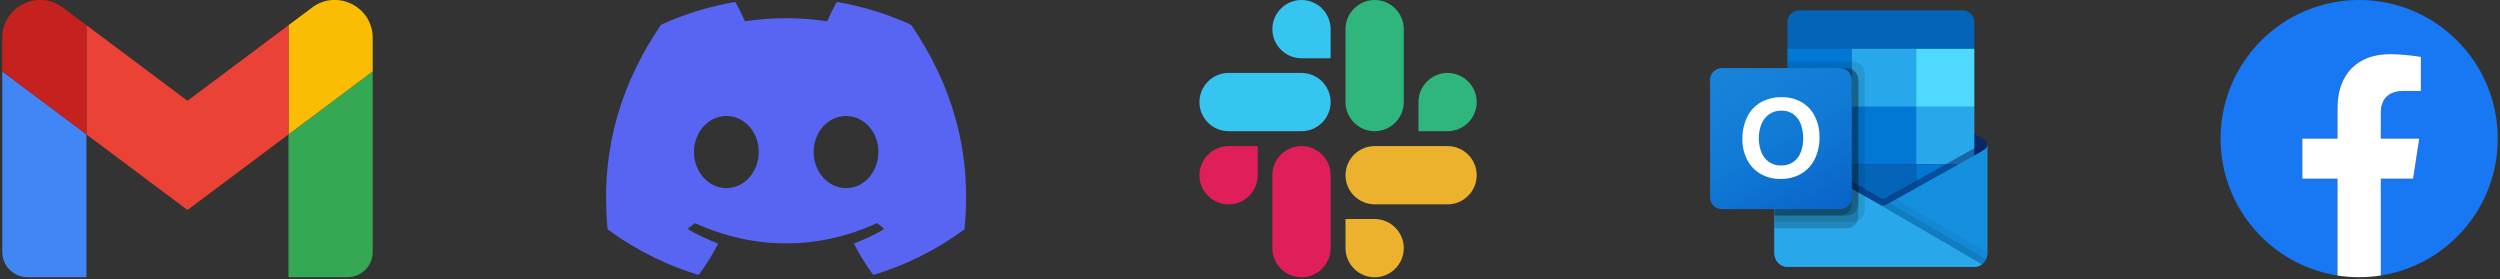 <?xml version="1.0" encoding="UTF-8"?> <svg xmlns="http://www.w3.org/2000/svg" width="600" height="67" viewBox="0 0 600 67" fill="none"><rect x="0" y="0" width="600" height="67" fill="#333333" stroke="none"/><g clip-path="url(#clip0_321_11041)"><path d="M6.602 66.524H20.746V32.254L0.54 17.135V60.477C0.54 63.823 3.258 66.524 6.602 66.524Z" fill="#4285F4"></path><path d="M69.24 66.524H83.384C86.739 66.524 89.446 63.813 89.446 60.477V17.135L69.24 32.254" fill="#34A853"></path><path d="M69.24 6.048V32.254L89.446 17.135V9.072C89.446 1.593 80.889 -2.671 74.898 1.814" fill="#FBBC04"></path><path d="M20.746 32.254V6.048L44.993 24.191L69.24 6.048V32.254L44.993 50.397" fill="#EA4335"></path><path d="M0.54 9.072V17.135L20.746 32.254V6.048L15.088 1.814C9.087 -2.671 0.54 1.593 0.54 9.072" fill="#C5221F"></path></g><g clip-path="url(#clip1_321_11041)"><path d="M218.604 5.924C213.096 3.413 207.189 1.562 201.013 0.502C200.901 0.482 200.789 0.533 200.731 0.635C199.971 1.978 199.13 3.729 198.54 5.106C191.898 4.118 185.29 4.118 178.784 5.106C178.194 3.699 177.322 1.978 176.559 0.635C176.501 0.537 176.389 0.485 176.277 0.502C170.104 1.559 164.198 3.409 158.686 5.924C158.638 5.945 158.598 5.979 158.57 6.023C147.367 22.656 144.298 38.88 145.803 54.902C145.81 54.981 145.855 55.056 145.916 55.103C153.308 60.498 160.468 63.772 167.495 65.943C167.607 65.977 167.727 65.936 167.798 65.844C169.46 63.588 170.942 61.21 172.213 58.709C172.288 58.562 172.216 58.388 172.063 58.33C169.713 57.444 167.475 56.364 165.322 55.137C165.151 55.039 165.138 54.797 165.294 54.681C165.748 54.343 166.201 53.992 166.633 53.638C166.712 53.573 166.821 53.56 166.913 53.6C181.056 60.017 196.367 60.017 210.343 53.6C210.435 53.556 210.544 53.57 210.626 53.635C211.059 53.989 211.512 54.343 211.968 54.681C212.125 54.797 212.115 55.039 211.944 55.137C209.792 56.388 207.554 57.444 205.2 58.327C205.047 58.385 204.978 58.562 205.053 58.709C206.351 61.206 207.833 63.585 209.465 65.841C209.533 65.936 209.655 65.977 209.768 65.943C216.829 63.772 223.989 60.498 231.381 55.103C231.446 55.056 231.487 54.984 231.493 54.906C233.295 36.382 228.475 20.291 218.716 6.026C218.692 5.979 218.652 5.945 218.604 5.924ZM174.325 45.146C170.067 45.146 166.558 41.261 166.558 36.491C166.558 31.72 169.999 27.835 174.325 27.835C178.685 27.835 182.159 31.754 182.091 36.491C182.091 41.261 178.651 45.146 174.325 45.146ZM203.04 45.146C198.782 45.146 195.274 41.261 195.274 36.491C195.274 31.72 198.714 27.835 203.04 27.835C207.4 27.835 210.875 31.754 210.807 36.491C210.807 41.261 207.4 45.146 203.04 45.146Z" fill="#5865F2"></path></g><path d="M301.847 42.052C301.847 45.899 298.704 49.042 294.856 49.042C291.009 49.042 287.866 45.899 287.866 42.052C287.866 38.204 291.009 35.061 294.856 35.061H301.847V42.052Z" fill="#E01E5A"></path><path d="M305.368 42.052C305.368 38.204 308.511 35.061 312.359 35.061C316.206 35.061 319.349 38.204 319.349 42.052V59.555C319.349 63.403 316.206 66.546 312.359 66.546C308.511 66.546 305.368 63.403 305.368 59.555V42.052Z" fill="#E01E5A"></path><path d="M312.359 13.981C308.511 13.981 305.368 10.838 305.368 6.991C305.368 3.143 308.511 0 312.359 0C316.206 0 319.349 3.143 319.349 6.991V13.981H312.359Z" fill="#36C5F0"></path><path d="M312.36 17.504C316.207 17.504 319.351 20.647 319.351 24.494C319.351 28.342 316.207 31.485 312.36 31.485H294.856C291.009 31.485 287.866 28.342 287.866 24.494C287.866 20.647 291.009 17.504 294.856 17.504H312.36Z" fill="#36C5F0"></path><path d="M340.43 24.494C340.43 20.647 343.573 17.504 347.42 17.504C351.268 17.504 354.411 20.647 354.411 24.494C354.411 28.342 351.268 31.485 347.42 31.485H340.43V24.494Z" fill="#2EB67D"></path><path d="M336.907 24.494C336.907 28.342 333.764 31.485 329.917 31.485C326.069 31.485 322.926 28.342 322.926 24.494V6.991C322.926 3.143 326.069 0 329.917 0C333.764 0 336.907 3.143 336.907 6.991V24.494Z" fill="#2EB67D"></path><path d="M329.917 52.565C333.764 52.565 336.907 55.708 336.907 59.556C336.907 63.403 333.764 66.546 329.917 66.546C326.069 66.546 322.926 63.403 322.926 59.556V52.565H329.917Z" fill="#ECB22E"></path><path d="M329.917 49.043C326.069 49.043 322.926 45.9 322.926 42.052C322.926 38.205 326.069 35.062 329.917 35.062H347.42C351.268 35.062 354.411 38.205 354.411 42.052C354.411 45.9 351.268 49.043 347.42 49.043H329.917Z" fill="#ECB22E"></path><g clip-path="url(#clip2_321_11041)"><path d="M599.46 33.262C599.46 14.89 584.57 0 566.198 0C547.826 0 532.936 14.89 532.936 33.262C532.936 49.867 545.097 63.627 561 66.121V42.877H552.555V33.262H561V25.934C561 17.599 565.964 12.993 573.565 12.993C577.203 12.993 581.01 13.643 581.01 13.643V21.828H576.813C572.681 21.828 571.395 24.394 571.395 27.025V33.262H580.62L579.145 42.877H571.395V66.121C587.298 63.627 599.46 49.867 599.46 33.262Z" fill="#1877F2"></path><path d="M579.145 42.877L580.62 33.262H571.395V27.026C571.395 24.395 572.681 21.828 576.813 21.828H581.01V13.643C581.01 13.643 577.203 12.993 573.565 12.993C565.964 12.993 561.001 17.599 561.001 25.934V33.262H552.555V42.877H561.001V66.121C562.696 66.388 564.431 66.524 566.198 66.524C567.965 66.524 569.699 66.388 571.395 66.121V42.877H579.145Z" fill="white"></path></g><g clip-path="url(#clip3_321_11041)"><path d="M476.936 34.801C476.939 34.284 476.67 33.802 476.227 33.532H476.219L476.191 33.516L453.14 19.945C453.04 19.878 452.937 19.817 452.831 19.762C451.941 19.305 450.883 19.305 449.993 19.762C449.887 19.817 449.783 19.878 449.684 19.945L426.632 33.516L426.605 33.532C425.9 33.968 425.684 34.889 426.122 35.59C426.251 35.796 426.429 35.968 426.64 36.091L449.692 49.663C449.791 49.729 449.895 49.79 450.001 49.846C450.891 50.303 451.948 50.303 452.838 49.846C452.945 49.79 453.048 49.729 453.148 49.663L476.199 36.091C476.66 35.824 476.941 35.331 476.936 34.801Z" fill="#0A2767"></path><path d="M429.32 25.739H444.447V39.531H429.32V25.739ZM473.841 11.72V5.411C473.878 3.834 472.622 2.525 471.037 2.487H431.781C430.195 2.525 428.94 3.834 428.976 5.411V11.72L452.182 17.875L473.841 11.72Z" fill="#0364B8"></path><path d="M428.977 11.72H444.447V25.569H428.977V11.72Z" fill="#0078D4"></path><path d="M459.918 11.72H444.447V25.569L459.918 39.417H473.842V25.569L459.918 11.72Z" fill="#28A8EA"></path><path d="M444.447 25.569H459.918V39.418H444.447V25.569Z" fill="#0078D4"></path><path d="M444.447 39.417H459.918V53.266H444.447V39.417Z" fill="#0364B8"></path><path d="M429.32 39.531H444.447V52.069H429.32V39.531Z" fill="#14447D"></path><path d="M459.918 39.417H473.842V53.266H459.918V39.417Z" fill="#0078D4"></path><path d="M476.227 36.006L476.198 36.022L453.146 48.916C453.046 48.978 452.944 49.036 452.837 49.089C452.445 49.274 452.02 49.379 451.587 49.396L450.328 48.664C450.221 48.611 450.118 48.552 450.018 48.487L426.657 35.226H426.647L425.882 34.801V60.905C425.894 62.646 427.323 64.049 429.074 64.038H473.794C473.82 64.038 473.843 64.025 473.871 64.025C474.241 64.002 474.605 63.926 474.954 63.801C475.104 63.737 475.25 63.662 475.389 63.576C475.492 63.518 475.67 63.39 475.67 63.39C476.463 62.807 476.932 61.885 476.936 60.905V34.801C476.935 35.3 476.664 35.761 476.227 36.006Z" fill="url(#paint0_linear_321_11041)"></path><path opacity="0.5" d="M475.698 34.698V36.298L451.595 52.804L426.641 35.236C426.641 35.228 426.634 35.221 426.625 35.221L424.335 33.852V32.697L425.279 32.682L427.275 33.821L427.321 33.836L427.491 33.944C427.491 33.944 450.945 47.254 451.007 47.285L451.904 47.808C451.982 47.777 452.059 47.747 452.152 47.716C452.198 47.685 475.435 34.682 475.435 34.682L475.698 34.698Z" fill="#0A2767"></path><path d="M476.227 36.006L476.198 36.023L453.146 48.918C453.046 48.979 452.944 49.038 452.837 49.09C451.942 49.525 450.895 49.525 450 49.09C449.894 49.038 449.79 48.98 449.69 48.918L426.639 36.023L426.611 36.006C426.166 35.766 425.887 35.305 425.882 34.801V60.905C425.893 62.646 427.322 64.049 429.072 64.038C429.072 64.038 429.072 64.038 429.072 64.038H473.746C475.496 64.049 476.925 62.646 476.936 60.905C476.936 60.905 476.936 60.905 476.936 60.905V34.801C476.935 35.3 476.664 35.761 476.227 36.006Z" fill="#1490DF"></path><path opacity="0.1" d="M453.482 48.727L453.137 48.919C453.037 48.983 452.934 49.041 452.828 49.093C452.448 49.279 452.034 49.388 451.612 49.413L460.382 59.729L475.681 63.396C476.1 63.081 476.434 62.667 476.651 62.191L453.482 48.727Z" fill="black"></path><path opacity="0.05" d="M455.045 47.853L453.137 48.919C453.037 48.983 452.934 49.041 452.828 49.093C452.448 49.279 452.034 49.388 451.612 49.413L455.721 60.682L475.686 63.391C476.472 62.804 476.935 61.883 476.936 60.905V60.568L455.045 47.853Z" fill="black"></path><path d="M429.116 64.038H473.741C474.428 64.041 475.097 63.825 475.652 63.422L450.326 48.667C450.22 48.614 450.116 48.555 450.017 48.49L426.656 35.229H426.645L425.882 34.801V60.816C425.881 62.593 427.328 64.036 429.116 64.038C429.116 64.038 429.116 64.038 429.116 64.038Z" fill="#28A8EA"></path><path opacity="0.1" d="M447.541 17.618V50.44C447.539 51.59 446.835 52.625 445.762 53.056C445.43 53.198 445.072 53.271 444.71 53.271H425.882V16.336H428.976V14.797H444.71C446.273 14.803 447.538 16.063 447.541 17.618Z" fill="black"></path><path opacity="0.2" d="M445.994 19.157V51.978C445.998 52.35 445.919 52.718 445.762 53.055C445.333 54.109 444.306 54.8 443.163 54.805H425.882V16.336H443.163C443.612 16.332 444.054 16.443 444.447 16.659C445.396 17.134 445.994 18.1 445.994 19.157Z" fill="black"></path><path opacity="0.2" d="M445.994 19.157V48.901C445.987 50.455 444.725 51.714 443.163 51.727H425.882V16.336H443.163C443.612 16.332 444.054 16.443 444.447 16.659C445.396 17.134 445.994 18.1 445.994 19.157Z" fill="black"></path><path opacity="0.2" d="M444.447 19.157V48.901C444.446 50.457 443.181 51.72 441.616 51.727H425.882V16.336H441.616C443.18 16.337 444.448 17.599 444.447 19.155C444.447 19.155 444.447 19.156 444.447 19.157Z" fill="black"></path><path d="M413.247 16.336H441.611C443.178 16.336 444.447 17.599 444.447 19.157V47.368C444.447 48.926 443.178 50.189 441.611 50.189H413.247C411.681 50.189 410.412 48.926 410.412 47.368V19.157C410.412 17.599 411.681 16.336 413.247 16.336Z" fill="url(#paint1_linear_321_11041)"></path><path d="M419.275 28.166C419.974 26.685 421.102 25.446 422.514 24.607C424.079 23.716 425.86 23.272 427.661 23.324C429.331 23.288 430.979 23.709 432.425 24.541C433.784 25.347 434.879 26.529 435.576 27.942C436.336 29.499 436.714 31.212 436.681 32.943C436.718 34.751 436.328 36.543 435.544 38.174C434.83 39.638 433.7 40.861 432.295 41.694C430.793 42.551 429.084 42.983 427.353 42.943C425.648 42.984 423.964 42.558 422.485 41.712C421.114 40.905 420.005 39.722 419.292 38.305C418.528 36.771 418.145 35.076 418.175 33.364C418.143 31.571 418.519 29.794 419.275 28.166ZM422.728 36.522C423.1 37.458 423.732 38.27 424.55 38.864C425.383 39.443 426.381 39.742 427.397 39.716C428.479 39.759 429.545 39.45 430.435 38.836C431.243 38.244 431.858 37.43 432.205 36.494C432.593 35.449 432.784 34.341 432.77 33.227C432.782 32.102 432.602 30.984 432.238 29.919C431.916 28.957 431.32 28.11 430.523 27.479C429.656 26.836 428.592 26.51 427.511 26.555C426.473 26.529 425.453 26.83 424.598 27.415C423.766 28.012 423.122 28.831 422.742 29.777C421.897 31.947 421.892 34.352 422.729 36.525L422.728 36.522Z" fill="white"></path><path d="M459.918 11.72H473.842V25.569H459.918V11.72Z" fill="#50D9FF"></path></g><defs><linearGradient id="paint0_linear_321_11041" x1="451.409" y1="34.801" x2="451.409" y2="64.038" gradientUnits="userSpaceOnUse"><stop stop-color="#35B8F1"></stop><stop offset="1" stop-color="#28A8EA"></stop></linearGradient><linearGradient id="paint1_linear_321_11041" x1="416.324" y1="14.132" x2="438.356" y2="52.495" gradientUnits="userSpaceOnUse"><stop stop-color="#1784D9"></stop><stop offset="0.5" stop-color="#107AD5"></stop><stop offset="1" stop-color="#0A63C9"></stop></linearGradient><clipPath id="clip0_321_11041"><rect width="88.906" height="66.524" fill="white" transform="translate(0.54)"></rect></clipPath><clipPath id="clip1_321_11041"><rect width="86.419" height="66.524" fill="white" transform="translate(145.446)"></rect></clipPath><clipPath id="clip2_321_11041"><rect width="66.524" height="66.524" fill="white" transform="translate(532.936)"></rect></clipPath><clipPath id="clip3_321_11041"><rect width="66.524" height="61.55" fill="white" transform="translate(410.412 2.487)"></rect></clipPath></defs></svg> 